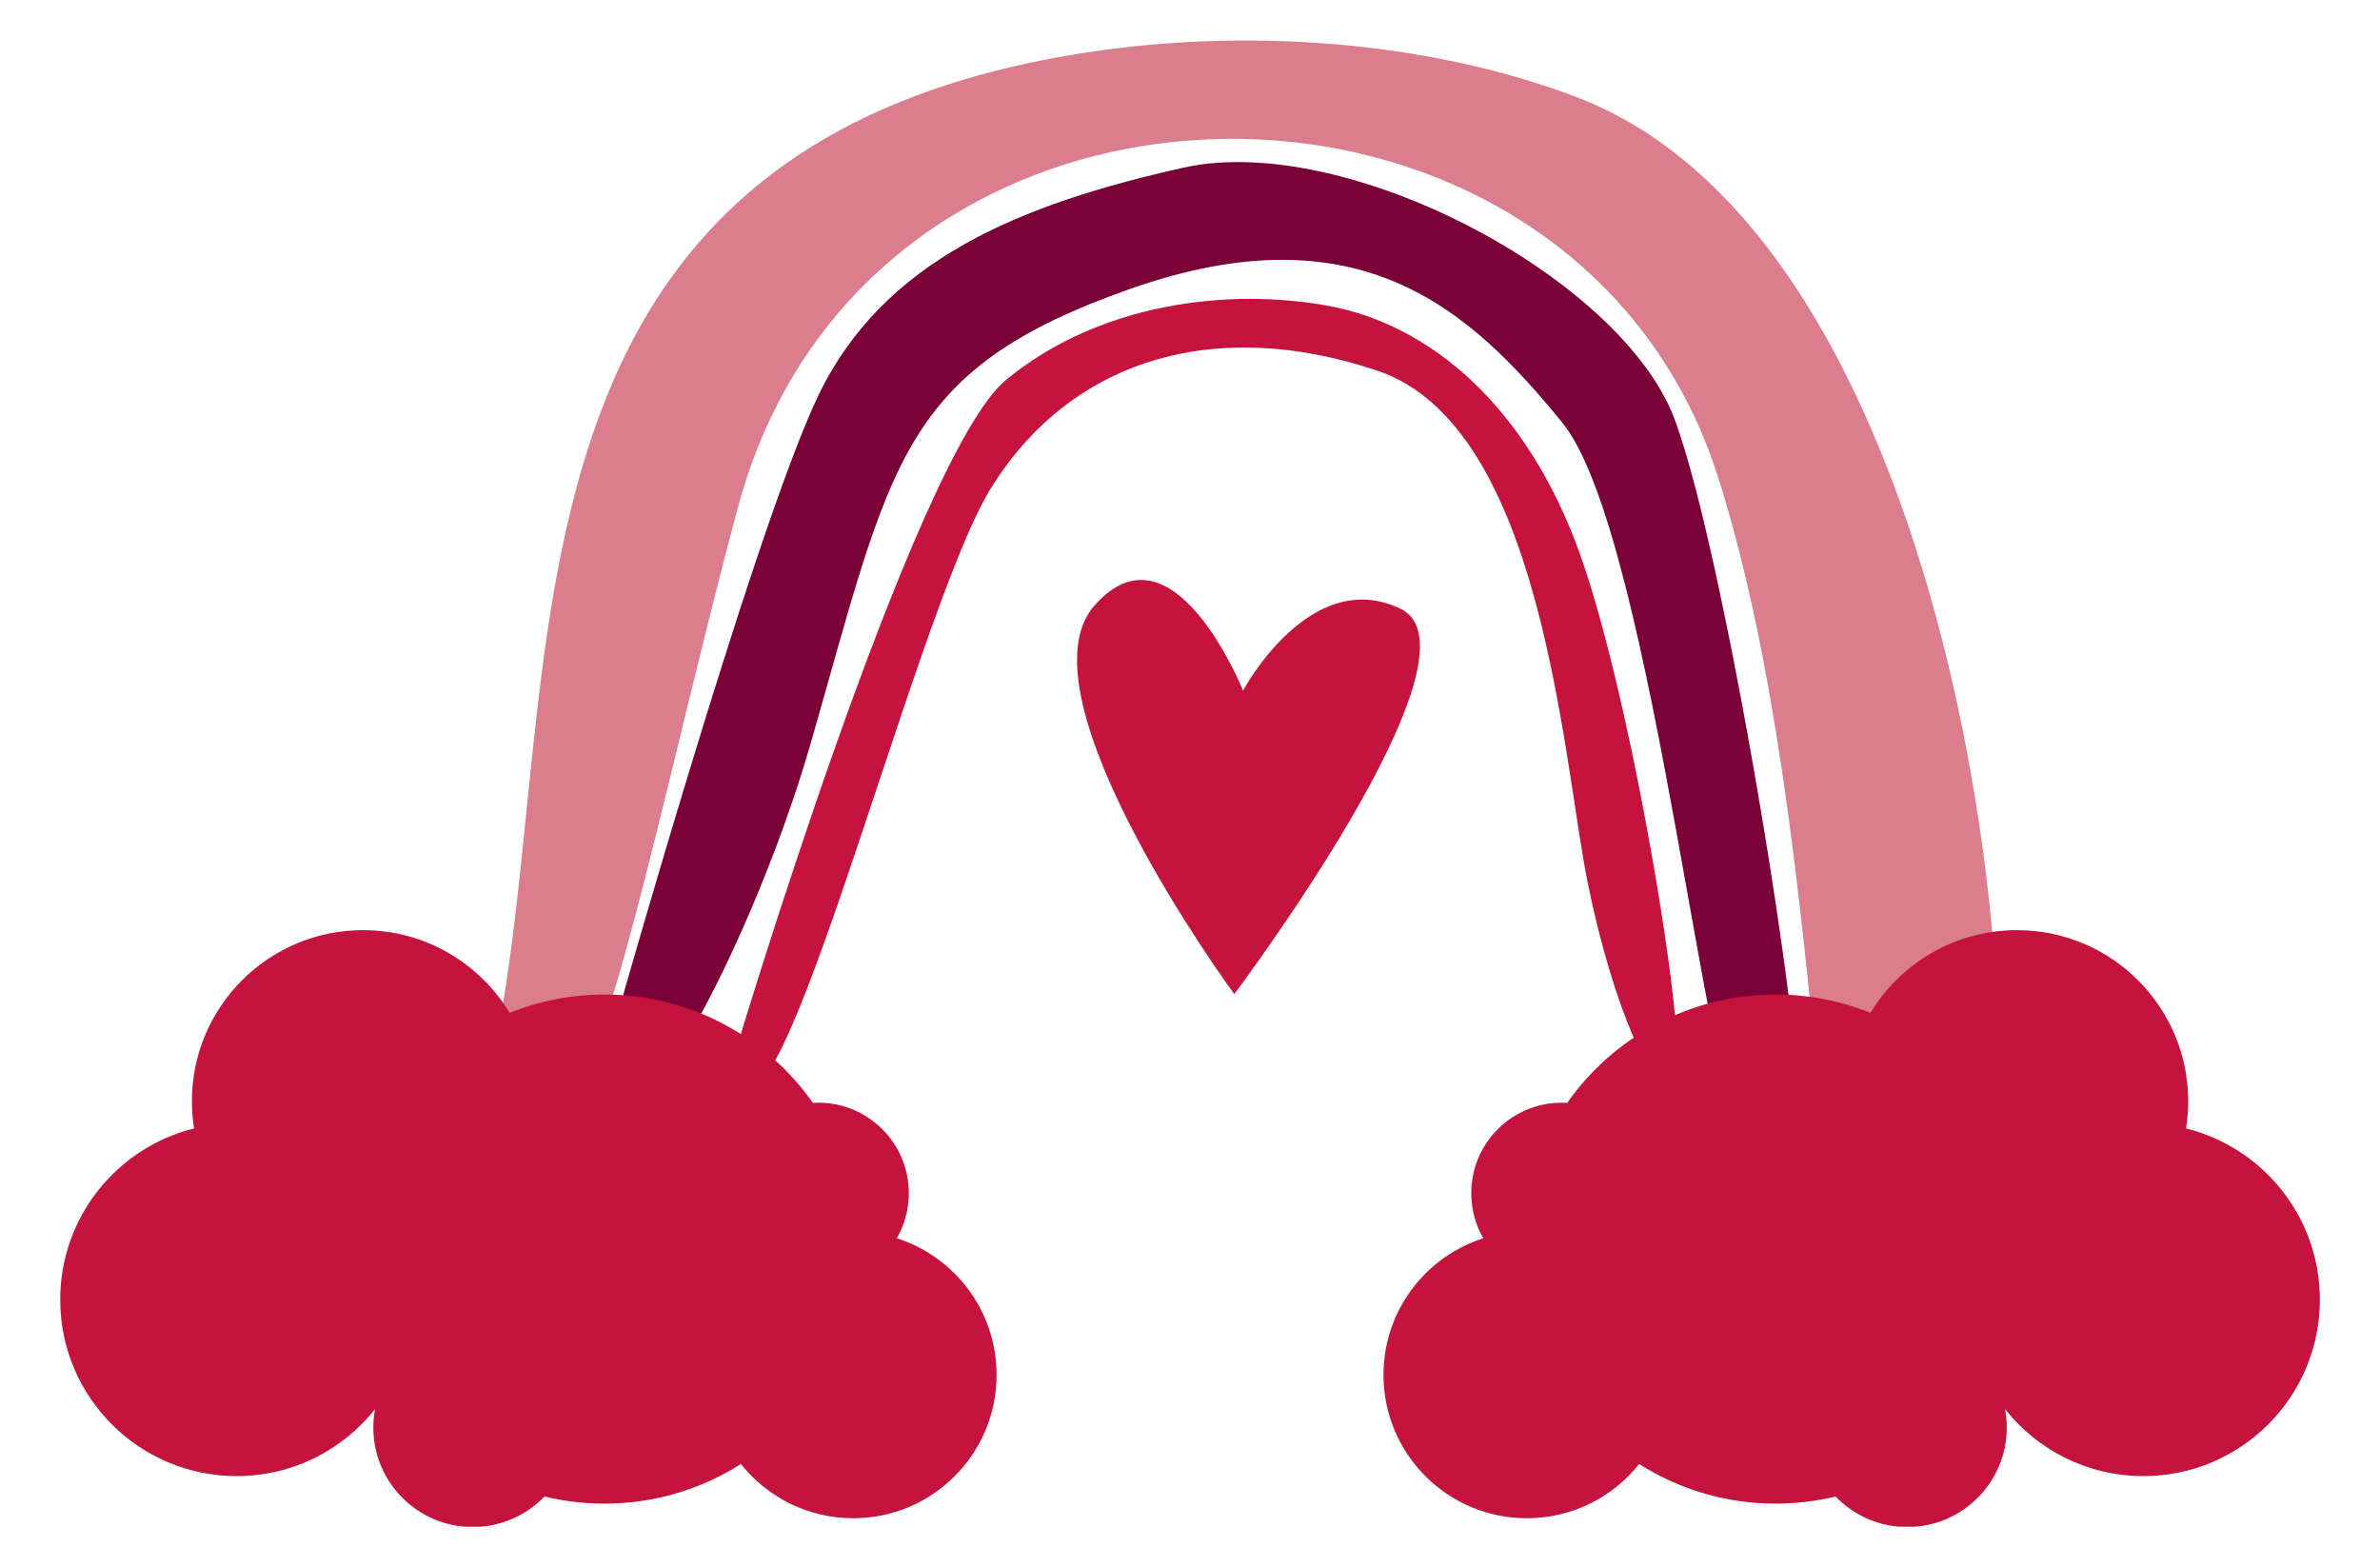 <?xml version="1.0" encoding="UTF-8"?>
<svg xmlns="http://www.w3.org/2000/svg" xmlns:xlink="http://www.w3.org/1999/xlink" width="1500pt" height="975pt" viewBox="0 0 1500 975" version="1.2">
<defs>
<clipPath id="clip1">
  <path d="M 37.953 586 L 629 586 L 629 962.207 L 37.953 962.207 Z M 37.953 586 "/>
</clipPath>
<clipPath id="clip2">
  <path d="M 871 586 L 1462.102 586 L 1462.102 962.207 L 871 962.207 Z M 871 586 "/>
</clipPath>
</defs>
<g id="surface1">
<path style=" stroke:none;fill-rule:evenodd;fill:rgb(85.489%,49.409%,55.688%);fill-opacity:1;" d="M 306.227 685.5 C 364.328 451.656 285.078 100.328 675.184 34.613 C 783.23 16.414 900.555 25.746 993.656 61.211 C 1252.43 159.801 1284.051 724.168 1246.242 749.734 C 1207.367 776.008 1172.031 796.457 1154.363 738.051 C 1142.215 697.914 1135.07 463.238 1082.445 299.57 C 990.777 14.523 548.102 12.777 465.277 319.062 C 425.234 467.152 384.723 669.824 359.234 689.871 C 322.141 719.074 306.227 685.5 306.227 685.5 "/>
<path style=" stroke:none;fill-rule:evenodd;fill:rgb(47.839%,0.389%,21.959%);fill-opacity:1;" d="M 382.941 661.523 C 382.941 661.523 474.434 335.961 515.5 249.82 C 556.566 163.684 643.25 128.652 745.668 105.711 C 848.094 82.762 1021.719 174.887 1055.32 263.949 C 1088.93 353.004 1145.93 709.195 1131.723 715.535 C 1117.512 721.887 1110.094 714.422 1107.633 709.738 C 1106.633 714.867 1105.164 718.117 1103.129 719.074 C 1078.383 730.754 1043.047 338.027 984.734 266.496 C 926.434 194.953 856.805 131.098 711.922 182.207 C 567.035 233.289 561.875 291.227 511.195 467.633 C 471.117 607.168 376.957 776.699 382.941 661.523 "/>
<path style=" stroke:none;fill-rule:evenodd;fill:rgb(76.859%,7.449%,23.529%);fill-opacity:1;" d="M 462.617 665.785 C 462.617 665.785 575.703 287.656 634.004 239.484 C 692.316 191.305 773.594 181.082 837.203 192.762 C 900.809 204.445 962.66 255.539 996.227 350.434 C 1029.797 445.328 1066.91 672.348 1055.418 684.031 C 1043.938 695.711 1016.543 635.125 1000.645 556.285 C 984.746 477.457 972.371 268.676 868.121 233.633 C 763.867 198.602 673.758 227.805 624.281 308.094 C 574.812 388.391 481.164 776.734 462.617 665.785 "/>
<g clip-path="url(#clip1)" clip-rule="nonzero">
<path style=" stroke:none;fill-rule:evenodd;fill:rgb(76.859%,7.449%,23.529%);fill-opacity:1;" d="M 380.984 626.805 C 435.305 626.805 483.301 653.793 512.328 695.09 C 513.465 695.023 514.598 694.977 515.746 694.977 C 547.242 694.977 572.789 720.508 572.789 752.012 C 572.789 762.359 570.031 772.059 565.211 780.426 C 601.695 792.051 628.109 826.191 628.109 866.52 C 628.109 916.426 587.652 956.875 537.742 956.875 C 509.07 956.875 483.512 943.516 466.969 922.688 C 442.113 938.496 412.617 947.664 380.984 947.664 C 367.957 947.664 355.293 946.105 343.168 943.18 C 331.762 955.027 315.742 962.406 297.996 962.406 C 263.371 962.406 235.289 934.336 235.289 899.715 C 235.289 895.746 235.656 891.875 236.355 888.125 C 215.996 913.824 184.496 930.309 149.16 930.309 C 87.746 930.309 37.953 880.539 37.953 819.129 C 37.953 766.977 73.859 723.223 122.301 711.207 C 121.41 705.633 120.945 699.926 120.945 694.109 C 120.945 634.523 169.242 586.234 228.836 586.234 C 268 586.234 302.289 607.102 321.191 638.328 C 339.664 630.898 359.844 626.805 380.984 626.805 "/>
</g>
<g clip-path="url(#clip2)" clip-rule="nonzero">
<path style=" stroke:none;fill-rule:evenodd;fill:rgb(76.859%,7.449%,23.529%);fill-opacity:1;" d="M 1119.07 626.805 C 1064.754 626.805 1016.742 653.793 987.727 695.09 C 986.594 695.023 985.457 694.977 984.312 694.977 C 952.812 694.977 927.27 720.508 927.27 752.012 C 927.27 762.359 930.027 772.059 934.844 780.426 C 898.363 792.051 871.949 826.191 871.949 866.52 C 871.949 916.426 912.402 956.875 962.316 956.875 C 990.988 956.875 1016.531 943.516 1033.09 922.688 C 1057.945 938.496 1087.441 947.664 1119.07 947.664 C 1132.102 947.664 1144.762 946.105 1156.879 943.18 C 1168.293 955.027 1184.316 962.406 1202.062 962.406 C 1236.688 962.406 1264.77 934.336 1264.77 899.715 C 1264.77 895.746 1264.402 891.875 1263.699 888.125 C 1284.062 913.824 1315.559 930.309 1350.895 930.309 C 1412.312 930.309 1462.102 880.539 1462.102 819.129 C 1462.102 766.977 1426.199 723.223 1377.754 711.207 C 1378.645 705.633 1379.113 699.926 1379.113 694.109 C 1379.113 634.523 1330.812 586.234 1271.223 586.234 C 1232.059 586.234 1197.766 607.102 1178.863 638.328 C 1160.383 630.898 1140.211 626.805 1119.07 626.805 "/>
</g>
<path style=" stroke:none;fill-rule:evenodd;fill:rgb(76.859%,7.449%,23.529%);fill-opacity:1;" d="M 783.418 435.238 C 783.418 435.238 825.719 356.141 882.75 383.73 C 939.785 411.32 777.898 626.527 777.898 626.527 C 777.898 626.527 639.934 438.906 689.59 381.895 C 739.258 324.867 783.418 435.238 783.418 435.238 "/>
</g>
</svg>
